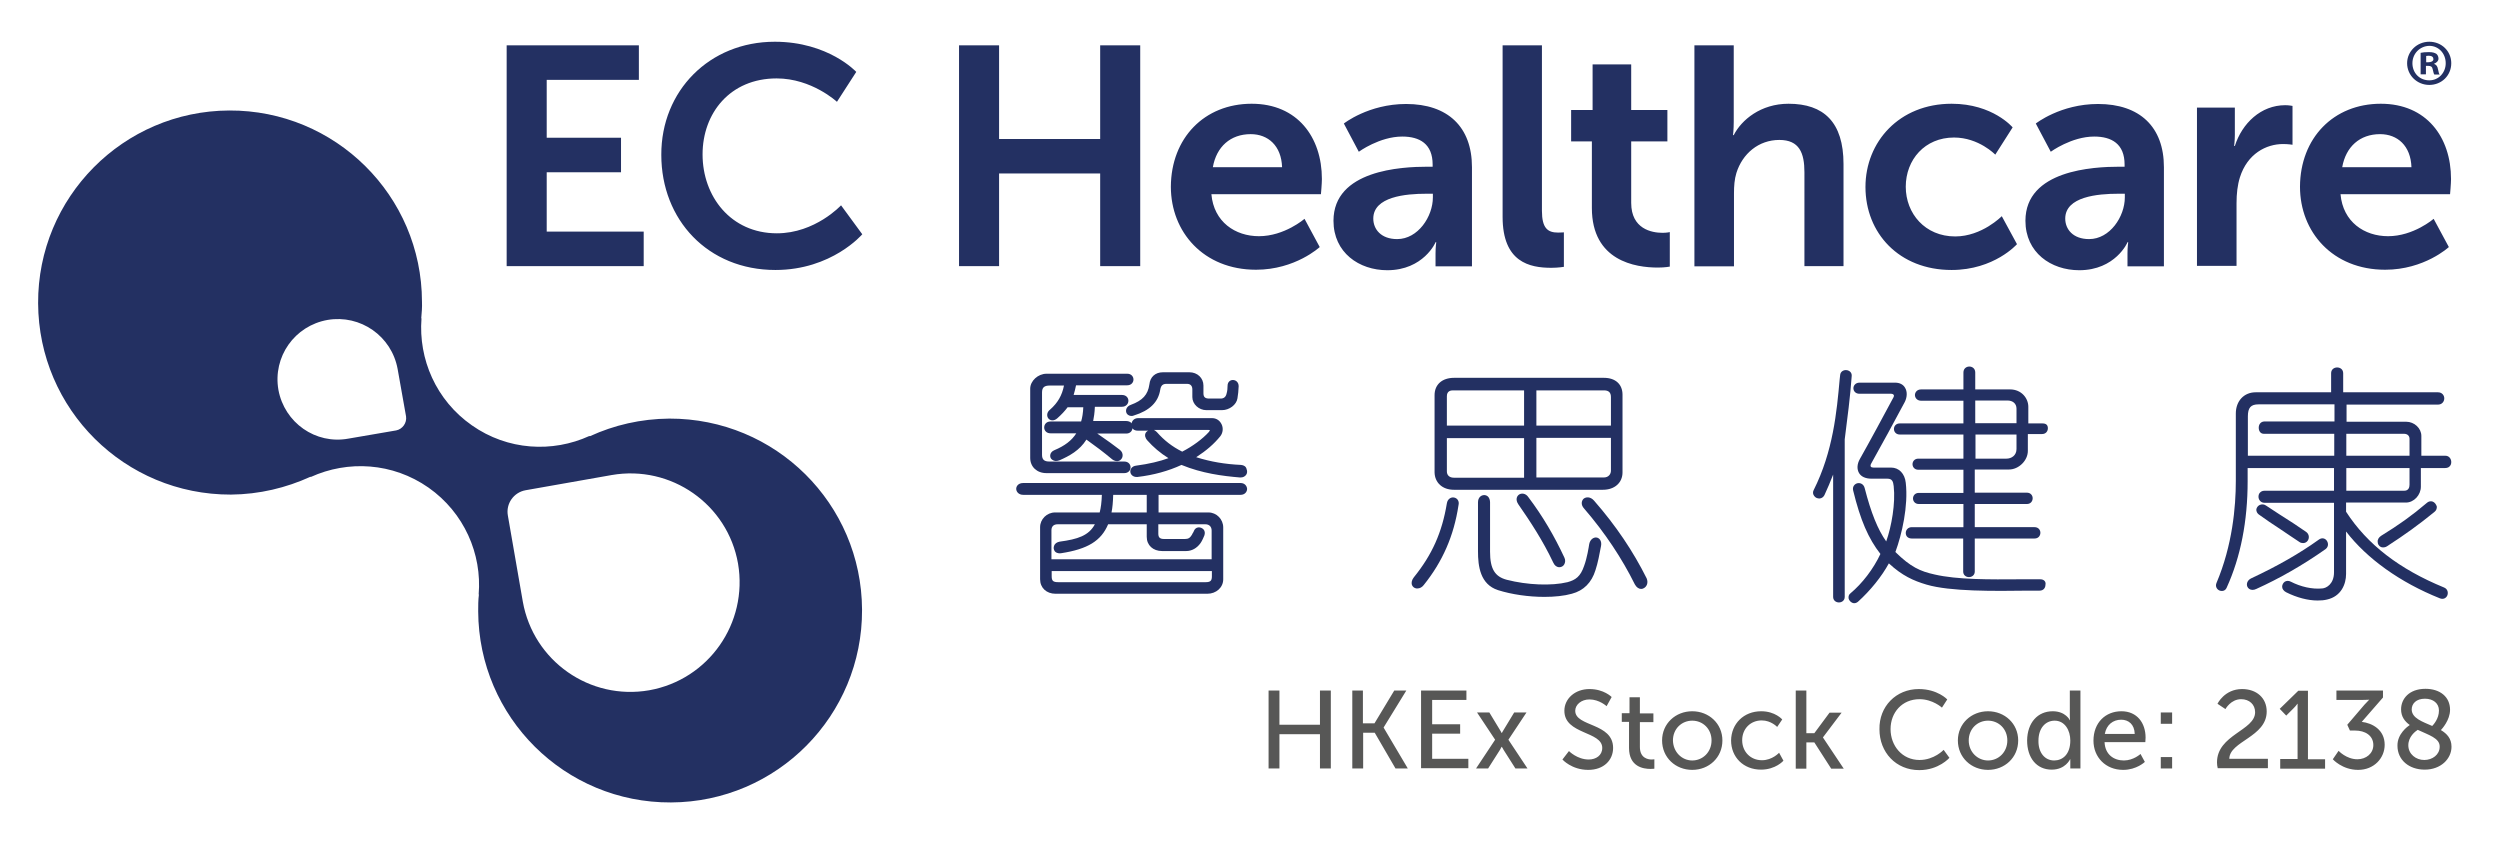 <svg xmlns="http://www.w3.org/2000/svg" xml:space="preserve" id="Layer_1" x="0" y="0" style="enable-background:new 0 0 1036.2 350.8" version="1.1" viewBox="0 0 1036.2 350.8"><style type="text/css">.st0{fill:#233062}.st1{fill:#575756}</style><g><path d="M514.4 192.7c-6.6-.3-12.6-1.3-18.6-3.2 4.3-2.8 7.4-5.5 10-8.7 1.1-1.4 1.3-3.4.5-5s-2.2-2.5-4-2.5h-30.5c-1.7 0-2.6 1.1-2.8 2.2-.1-.1-.1-.2-.2-.3-.3-.3-1-.7-2-.7h-13.7c.3-1.5.6-3.4.7-5.9H465c1.7 0 2.7-1.2 2.7-2.5 0-1.2-.9-2.4-2.7-2.4h-20c.4-1.3.7-2.6 1-4h21.2c1.7 0 2.6-1.2 2.6-2.4s-.9-2.4-2.6-2.4h-33.4c-3.6 0-6.8 3-6.8 6.2v28.7c0 3.7 2.8 6.3 6.7 6.3H466c1.7 0 2.6-1.2 2.6-2.4s-.9-2.4-2.6-2.4h-31c-2.2 0-3.1-.8-3.1-2.8v-25.8c0-2.1.9-2.9 3.2-2.9h5.9c-.8 4.1-2.6 7.2-5.8 10-1.4 1.1-1.4 2.7-.7 3.6.7.9 2.2 1.3 3.7 0 1.8-1.6 3.2-3.1 4.3-4.6h6.5c-.1 2.3-.4 4.3-.9 5.9h-12.7c-1.7 0-2.6 1.2-2.6 2.5 0 1.2.9 2.4 2.6 2.4h10.7c-1.9 3-4.8 5.2-9.1 7-1 .4-1.6 1.2-1.7 2-.1.8.2 1.6.9 2 .8.6 1.8.6 2.9.2 4.1-1.8 8.4-4.1 11.2-8.6 3.8 2.7 7.1 5.2 10.7 8.2.9.7 1.9.9 2.8.6.8-.3 1.4-1.1 1.5-2 .1-1-.3-1.9-1.2-2.6-1.9-1.5-5.5-4.1-9.3-6.7h12c1.6 0 2.5-1.1 2.6-2.2.1.1.1.2.2.3.5.5 1.2.7 2 .7h4.3c-.6.3-1 .7-1.2 1.3-.2.5-.2 1.6.9 2.8 2.3 2.6 5.3 5.2 8.7 7.3-3.5 1.3-8.1 2.4-13.4 3.1-1.7.2-2.5 1.4-2.4 2.6.1 1.1 1.1 2.2 2.9 2.1 6.8-.8 12.9-2.5 18.3-5 8.5 3.5 17 4.6 24.2 5.2h.3c1 0 1.8-.4 2.3-1.1.5-.7.5-1.6.2-2.3-.2-1.1-1.1-1.7-2.3-1.8zM501.1 179c-2.6 2.9-6.8 6-11.1 8.2-4.2-2.1-7.5-4.7-10.5-8.1-.4-.4-.8-.7-1.2-.9h22.6c.4 0 .6.1.6.1-.1.1-.1.3-.4.7zM514.2 200.2h-90.1c-2 0-2.9 1.3-2.9 2.4 0 1.2 1 2.5 2.9 2.5h32.6c-.1 3-.4 5.4-.9 7.3h-18.5c-3.4 0-6.2 2.8-6.2 6.1v21.6c0 3.5 2.6 6 6.4 6h62.9c3.7 0 6.6-2.6 6.6-6v-21.5c0-3.4-2.8-6.2-6.1-6.2h-20.7v-7.3h34c1.7 0 2.7-1.2 2.7-2.5-.1-1.2-1-2.4-2.7-2.4zm-11.9 36.5v2.2c0 1.8-.6 2.4-2.6 2.4h-61c-2.2 0-2.8-.5-2.8-2.5v-2.1h66.4zm-63.1-12.2c-1.1.2-2 .8-2.3 1.7-.3.8-.2 1.6.3 2.3.3.4 1.1 1 2.6.8 11-1.7 16.6-5.1 19.5-12h16v5.2c0 3.5 2.6 5.9 6.4 5.9h9.9c2.4 0 4.5-1.2 6-3.3.6-.8 1.5-2.9 1.6-3.2.3-.9.2-1.8-.3-2.4-.6-.7-1.5-1-2.3-.9-.8.1-1.5.7-1.8 1.6-.1.3-.3.6-.5.9l-.3.6c-.8 1.3-1.5 1.7-2.9 1.7h-8.6c-1.7 0-2.4-.6-2.4-2.2v-3.9h19.5c1.6 0 2.6 1 2.6 2.6v11.9h-66.4v-12c0-1.6.9-2.5 2.6-2.5h15.4c-2.5 4.7-7.1 6.2-14.6 7.2zm21.5-12.1c.4-1.9.6-4.2.7-7.3h13.9v7.3h-14.6z" class="st0"/><path d="M466.8 170.9c.2.8 1 1.5 2.2 1.5.3 0 .6 0 1-.2 6.5-2 10.1-5.5 10.9-10.7.3-1.7 1-2.4 2.6-2.4h8.5c1.4 0 2.2.8 2.2 2.3v3.2c0 2.9 2.7 5.4 5.8 5.4h6.5c3 0 6-2.2 6.4-4.9.3-1.7.4-3.1.5-5 0-1.7-1.2-2.6-2.4-2.6-1.1 0-2.2.8-2.2 2.4 0 1.1-.1 2.2-.4 3.2-.3 1.4-1.1 2.1-2.5 2.1h-4.7c-1.7 0-2.4-.6-2.4-2.2v-3.2c0-3.1-2.5-5.5-5.8-5.5h-11c-3.2 0-5.3 2-5.6 5-.6 4.3-2.8 6.7-7.7 8.5-1.7.6-2.2 2-1.9 3.1zM629.6 205c-1 .7-1.5 2.2-.3 4 5 7.2 10.2 15.1 14.5 24.2.5 1.1 1.3 1.8 2.3 1.9h.2c.8 0 1.6-.4 2-1.1.5-.8.6-1.9.1-2.9-4.2-9-9-17.2-14.9-25-1.1-1.7-2.9-1.8-3.9-1.1zM660.7 207.5c-1.5-1.7-3.3-1.6-4.3-.8-.9.8-1.3 2.5.2 4.1 8.7 10.1 15.7 20.7 21 31.4.7 1.3 1.7 1.9 2.6 1.9.4 0 .8-.1 1.1-.3 1.2-.6 2-2.2 1.2-4.1-5.6-11.2-12.7-21.8-21.8-32.2z" class="st0"/><path d="M661.8 222.8c-1.2-.2-2.7.7-3.1 2.7-.2 1.3-.9 5.8-2.1 9-1.5 4.5-3.6 5.9-6.9 6.8-6.6 1.6-16.7 1.2-25.2-1-4.9-1.3-6.9-4.5-6.9-11.6v-20.5c0-.9-.3-1.7-.7-2.2-.4-.5-1.1-.8-1.7-.8-1.3 0-2.6 1-2.6 3v20.3c0 6.2.9 13.7 8.3 16.1 5.7 1.8 12.7 2.8 19.2 2.8 4.2 0 8.2-.4 11.4-1.3 4.9-1.3 8.2-4.6 9.8-9.8 1-3 1.7-6.8 2.3-10 .4-2.1-.7-3.3-1.8-3.5zM602.6 203h61.8c4.8 0 8.1-2.9 8.1-7.2v-32.2c0-4.3-2.9-7-7.7-7h-62.1c-5 0-8.1 2.8-8.1 7.2v32c.1 4.3 3.3 7.2 8 7.2zm29.1-21.4V198h-29.1c-1.8 0-2.9-1-2.9-2.6v-13.8h32zm-29.5-19.8h29.5v14.6h-32v-12.2c0-2.2 1.7-2.4 2.5-2.4zm34.6 14.6v-14.6h28c2 0 2.9.9 2.9 2.8v11.8h-30.9zm0 21.5v-16.4h30.9v13.6c0 1.4-1 2.8-2.9 2.8h-28zM602.6 206.2c-1.2-.2-2.6.6-2.9 2.4-2 12.1-6.1 21.3-13.7 30.7-.8 1-1.1 2.2-.8 3.1.3.8 1 1.4 1.9 1.5h.4c1 0 1.9-.5 2.6-1.4 7.8-9.7 12.5-20.4 14.4-33 .5-1.9-.6-3.1-1.9-3.3zM846.6 175.5h-5.9v-6.9c0-3.5-2.8-7.2-7.6-7.2h-14.4v-7c0-3.3-4.9-3.3-4.9 0v7h-17.5c-1 0-1.6.4-1.9.7-.4.4-.7 1-.7 1.6 0 1.2.9 2.4 2.6 2.4h17.5v9.4h-26.4c-1.6 0-2.4 1.2-2.4 2.3s.8 2.3 2.4 2.3h26.4v10h-18.7c-1.6 0-2.4 1.2-2.4 2.3s.8 2.3 2.4 2.3h18.7v9.6h-18.5c-1.6 0-2.4 1.2-2.4 2.3s.8 2.3 2.4 2.3h18.5v9.6h-21.4c-1.6 0-2.5 1.2-2.5 2.4 0 .6.2 1.2.6 1.6.3.3.9.7 1.8.7h21.4v13.7c0 1.5 1.2 2.3 2.4 2.3s2.4-.8 2.4-2.3v-13.7h24.8c1.6 0 2.4-1.2 2.4-2.4 0-1.1-.8-2.3-2.4-2.3h-24.8v-9.6h21.6c1.6 0 2.4-1.2 2.4-2.4 0-1.1-.8-2.3-2.4-2.3h-21.6v-9.6h14.2c4 0 7.8-3.7 7.8-7.7v-7h5.9c1.6 0 2.4-1.2 2.4-2.4s-.6-2-2.2-2zm-27.9 0V166H832c2.3 0 3.8 1.3 3.8 3.4v6h-17.1zm17.1 4.6v6c0 2.7-2.1 4-4.2 4h-12.8v-10h17zM767.5 155.8c.1-1.5-1.1-2.3-2.2-2.4-1.2-.1-2.5.6-2.6 2.1l-.2 1.8c-1.2 13.3-2.7 29.8-10.8 45.9-.4.8-.3 1.6.2 2.3.5.8 1.5 1.2 2.4 1.1.8-.1 1.5-.6 1.9-1.4 1.2-2.5 2.5-5.7 3.6-8.5v50.7c0 1.5 1.2 2.3 2.4 2.3s2.4-.8 2.4-2.3v-65.3c1.1-8.6 2.3-17.8 2.9-26.3z" class="st0"/><path d="M845.7 240.1h-8c-13 .1-26.5.2-35.9-2-5.9-1.3-9.9-3.1-16.2-9.3 2.7-7.3 5.4-19.1 4.3-28.7-.4-3.8-2.8-6.3-6.1-6.3h-7.3c-.4 0-.9-.1-1.1-.4-.2-.3-.1-.9.3-1.5 3-5.3 10.9-19.8 13.8-25.3 1-2 1.1-4.3.1-5.9-.8-1.4-2.3-2.1-4.1-2.1h-14.8c-1.6 0-2.5 1.2-2.5 2.3s.8 2.3 2.5 2.3h13.1c.5 0 1 .2 1.1.5.2.3.1.6-.1 1-3.8 7.1-10.1 18.8-13.9 25.5-1.2 2.1-1.3 4.2-.4 5.8.9 1.6 2.8 2.4 5.2 2.4h6.6c1.9 0 2.4 1.1 2.6 3.1.8 7.1-.9 16.7-3.1 22.9-3.5-4.9-6.3-11.9-8.9-22-.4-1.8-1.9-2.4-3.1-2.1-1.1.3-2.1 1.4-1.7 3 3 12.3 6.3 19.9 11.3 26.3-2.9 6.2-7.5 12.2-12.4 16.3-.7.5-.9 1.3-.8 2.1.2.9.9 1.6 1.7 1.9.2.1.5.1.7.1.5 0 1-.2 1.5-.6 5.1-4.6 9.8-10.4 12.8-15.9 5.5 5.1 10.2 7.2 15.6 8.8 9.8 2.9 27.9 2.7 42.5 2.5h4.4c1.6 0 2.4-1.2 2.4-2.4.3-1.2-.5-2.3-2.1-2.3zM1008.3 207.9c-.8-.3-1.8-.1-2.5.6-6.1 5.2-11.6 9.1-18.9 13.6-.9.6-1.5 1.5-1.4 2.5 0 .9.5 1.7 1.3 2.1.2.1.6.2 1 .2s1-.1 1.6-.5c7.4-4.8 13.1-8.9 19.6-14.2.8-.6 1.1-1.5 1-2.3-.3-.9-.9-1.7-1.7-2z" class="st0"/><path d="M1015.4 193.2c.4-.4.6-1 .6-1.7 0-1.3-.9-2.6-2.4-2.6h-10v-8.2c0-3.2-2.9-5.9-6.3-5.9h-24.7v-7.1h37.9c1.7 0 2.6-1.3 2.6-2.6 0-1.2-.9-2.5-2.6-2.5h-39.3v-7.9c0-3.2-5-3.2-5 0v7.9h-31.3c-4.8 0-8.2 3.6-8.2 8.8v28c0 10.7-1.4 26.6-8 42.2-.6 1.4.1 2.6 1.1 3.1 1.1.5 2.5.3 3.1-1.1 5.8-12.7 8.7-27.6 8.7-44.2V194h35.8v9.4h-28.8c-1 0-1.5.4-1.9.8-.4.4-.6 1-.6 1.7 0 1.2.9 2.5 2.5 2.5h28.8v28.8c0 4.9-3.2 6.6-4.9 6.7-4.2.4-8.9-.7-13-2.8-.9-.5-1.8-.4-2.5 0-.7.5-1.1 1.3-1.1 2.1 0 .9.7 1.8 1.7 2.3 4.4 2.2 9 3.4 13 3.4 1.4 0 2.7-.1 3.9-.4 5.8-1.3 7.9-6.3 7.9-10.6v-17.6c8.7 11.3 22.4 21.1 38.9 27.7 1.5.6 2.7-.2 3.1-1.3.4-1.1.1-2.6-1.4-3.2-18.5-7.6-31.8-17.8-40.6-31.4v-3.8h24.8c3.3 0 6.2-3.1 6.2-6.6V194h10c1.1 0 1.7-.4 2-.8zm-42.9-4.3v-9.1h23.9c1.4 0 2.3.8 2.3 2.1v7h-26.2zm26.2 5.1v6.9c0 1.1-.4 2.5-2.2 2.5h-24V194h26.2zm-62.5-16.7c0 1.3.7 2.5 2.1 2.5h29.2v9.1h-35.8v-16.3c0-3.6 1.2-5 4.4-5h31.5v7.1h-29.2c-1.3.1-2.2 1.1-2.2 2.6z" class="st0"/><path d="M945.1 219.3c2.6 1.8 5.4 3.6 7.9 5.3.5.4 1.1.5 1.6.5.8 0 1.5-.4 1.9-1 .7-1 .7-2.6-.6-3.6-3.3-2.3-7.4-5-11.1-7.3-2.1-1.4-4-2.6-5.5-3.6-.8-.6-1.8-.7-2.7-.3-.8.4-1.3 1.1-1.4 1.9 0 .5.1 1.5 1.4 2.3 2.3 1.7 5.3 3.7 8.5 5.8zM964.4 224.1c-.6-.9-1.9-1.4-3.2-.5-8.1 5.8-17 10.9-28.1 16.1-1.7.8-2.1 2.4-1.6 3.5.3.7 1.1 1.3 2.1 1.3.5 0 1-.1 1.6-.4 9.5-4.3 19.2-9.8 28.7-16.5 1.3-1 1.2-2.5.5-3.5z" class="st0"/></g><g><path d="M277.4 173.5c-11.8.1-22.9 2.7-32.9 7.3l-.2-.1c-15.3 7-33.9 6-48.7-4.4-14.9-10.4-22.2-27.5-20.9-44.3l-.1-.1c.2-2.2.4-4.5.3-6.9-.1-43.9-35.9-79.4-79.9-79.2-43.9.2-79.4 36-79.2 79.9.2 44 35.9 79.4 79.9 79.3 11.8-.1 22.9-2.8 33-7.4l.1.1c15.4-7 33.9-6 48.8 4.4 14.8 10.4 22.2 27.5 20.8 44.3h.1c-.3 2.3-.3 4.6-.3 7 .2 43.9 35.9 79.4 79.9 79.2 44-.2 79.4-36 79.2-79.9-.2-43.9-35.8-79.3-79.9-79.2zm-113.2 4.9-19.8 3.4c-13.6 2.5-26.5-6.6-29-20.2-2.4-13.7 6.7-26.6 20.4-29 13.6-2.3 26.5 6.7 29 20.3l3.5 19.7c.4 2.7-1.5 5.3-4.1 5.8zm104.9 107.7c-24.6 4.3-48-12.1-52.4-36.7l-6.2-35.7c-.9-4.9 2.4-9.6 7.3-10.5l35.7-6.3c24.6-4.3 48.1 12.1 52.4 36.7 4.2 24.7-12.2 48.1-36.8 52.5z" class="st0"/></g><g><path d="M210 18.8h54.8v14.3h-38.2v24h30.8v14.3h-30.8V96h40.2v14.3H210V18.8zM321.1 17.3c22.3 0 33.8 12.5 33.8 12.5l-8 12.4s-10.4-9.7-25-9.7c-19.3 0-30.7 14.4-30.7 31.5 0 17.4 11.7 32.7 30.8 32.7 15.9 0 26.6-11.6 26.6-11.6l8.8 12s-12.6 14.8-36 14.8c-28 0-47.3-20.8-47.3-47.7-.1-26.6 20-46.9 47-46.9zM397.5 18.8h16.6v38.8H456V18.8h16.6v91.5H456V71.9h-41.9v38.4h-16.6V18.8zM518.8 43c18.9 0 29.1 13.8 29.1 31.2 0 1.9-.4 6.3-.4 6.3h-45.4c1 11.5 9.9 17.4 19.7 17.4 10.6 0 18.9-7.2 18.9-7.2l6.3 11.7s-10.1 9.4-26.4 9.4c-21.8 0-35.3-15.7-35.3-34.4.1-20.2 13.9-34.4 33.5-34.4zm12.6 26.3c-.3-8.9-5.8-13.7-13-13.7-8.4 0-14.2 5.2-15.7 13.7h28.7zM591.6 69.1h2.2v-.9c0-8.6-5.4-11.6-12.6-11.6-9.4 0-18 6.3-18 6.3L557 51.2s10.2-8.1 25.8-8.1c17.3 0 27.3 9.5 27.3 26.2v41.1H595V105c0-2.6.3-4.6.3-4.6h-.3c.1 0-5 11.6-20 11.6-11.7 0-22.3-7.3-22.3-20.5 0-21 28.2-22.4 38.9-22.4zm-12.5 30c8.6 0 14.8-9.3 14.8-17.3v-1.5h-2.8c-8.4 0-21.9 1.2-21.9 10.3 0 4.4 3.2 8.5 9.9 8.5zM622.9 18.8h16.2v68.6c0 7.2 2.4 9 6.7 9 1.3 0 2.4-.1 2.4-.1v14.3s-2.4.4-5.2.4c-9 0-20.2-2.3-20.2-21.1V18.8zM659.7 58.6h-8.5v-13h8.9V26.7h16v18.9h15v13h-15v25.5c0 10.8 8.5 12.4 13 12.4 1.8 0 3-.3 3-.3v14.3s-1.9.4-5 .4c-9.2 0-27.3-2.7-27.3-24.7V58.6zM702.2 18.8h16.4v31.7c0 3.2-.3 5.5-.3 5.5h.3c3.2-6.3 11.2-13 22.7-13 14.6 0 22.8 7.6 22.8 25v42.3h-16.2V71.4c0-8-2.1-13.4-10.4-13.4-8.6 0-15.3 5.7-17.8 13.7-.8 2.6-1 5.4-1 8.5v30.2h-16.4V18.8zM808.9 43c17.1 0 25.3 9.8 25.3 9.8L827 64.1s-6.8-7.1-17.1-7.1c-12.1 0-20 9.2-20 20.4 0 11.1 8 20.6 20.5 20.6 11.1 0 19.3-8.4 19.3-8.4l6.3 11.6s-9.4 10.7-27.1 10.7c-21.8 0-35.7-15.3-35.7-34.4 0-18.7 14-34.5 35.7-34.5zM878.4 69.1h2.2v-.9c0-8.6-5.4-11.6-12.6-11.6-9.4 0-18 6.3-18 6.3l-6.2-11.7s10.2-8.1 25.8-8.1c17.3 0 27.3 9.5 27.3 26.2v41.1h-15.1V105c0-2.6.3-4.6.3-4.6h-.3c.1 0-5 11.6-20 11.6-11.7 0-22.3-7.3-22.3-20.5 0-21 28.2-22.4 38.9-22.4zm-12.5 30c8.6 0 14.8-9.3 14.8-17.3v-1.5h-2.8c-8.4 0-21.9 1.2-21.9 10.3 0 4.4 3.2 8.5 9.9 8.5zM910.6 44.6h15.7v11.3c0 2.4-.3 4.6-.3 4.6h.3c3-9.4 10.8-16.9 20.9-16.9 1.5 0 3 .3 3 .3V60s-1.7-.3-3.9-.3c-7 0-14.8 4-17.9 13.8-1 3.2-1.4 6.8-1.4 10.7v26h-16.4V44.6zM986.8 43c18.9 0 29.1 13.8 29.1 31.2 0 1.9-.4 6.3-.4 6.3h-45.4c1 11.5 9.9 17.4 19.7 17.4 10.6 0 18.9-7.2 18.9-7.2l6.3 11.7s-10.1 9.4-26.4 9.4c-21.8 0-35.3-15.7-35.3-34.4.1-20.2 13.9-34.4 33.5-34.4zm12.7 26.3c-.3-8.9-5.8-13.7-13-13.7-8.4 0-14.2 5.2-15.7 13.7h28.7z" class="st0"/></g><g><path d="M525.8 286.2h4.5v14.2h16.8v-14.2h4.5v32.3h-4.5v-14.2h-16.8v14.2h-4.5v-32.3zM560.4 286.2h4.5v13.6h4.8l8.2-13.6h5l-9.4 15.3v.1l10 16.9h-5.1l-8.6-14.8H565v14.8h-4.5v-32.3zM589 286.2h18.8v3.9h-14.2v10.1h11.6v3.9h-11.6v10.4h15v3.9H589v-32.2zM622.4 309.5s-.4.7-.7 1.3l-4.9 7.7h-5l7.9-11.9-7.5-11.3h5.1l4.3 7.1c.4.6.8 1.4.8 1.4h.1s.4-.8.8-1.4l4.3-7.1h5.1l-7.5 11.3 7.9 11.9h-5l-4.9-7.7c-.3-.6-.7-1.3-.8-1.3zM650.3 311.3s3.4 3.5 8.2 3.5c3 0 5.6-1.7 5.6-4.8 0-7-15.7-5.5-15.7-15.4 0-5 4.4-9 10.4-9s9.2 3.3 9.2 3.3l-2.1 3.8s-3-2.8-7.1-2.8c-3.4 0-5.9 2.2-5.9 4.7 0 6.7 15.7 4.9 15.7 15.4 0 5-3.8 9.1-10.3 9.1-6.9 0-10.7-4.3-10.7-4.3l2.7-3.5zM675.2 299.2h-3v-3.6h3.2V289h4.3v6.7h5.6v3.6h-5.6v10.3c0 4.6 3.3 5.2 4.9 5.2.6 0 1.1-.1 1.1-.1v3.9s-.6.1-1.6.1c-3 0-8.9-.9-8.9-8.7v-10.8zM701.4 294.8c6.9 0 12.5 5.1 12.5 12.1 0 7.1-5.6 12.2-12.5 12.2s-12.5-5.1-12.5-12.2c0-7 5.6-12.1 12.5-12.1zm0 20.4c4.4 0 8-3.5 8-8.3 0-4.8-3.6-8.2-8-8.2s-8 3.4-8 8.2c.1 4.8 3.7 8.3 8 8.3zM730 294.8c5.8 0 8.7 3.4 8.7 3.4l-2.1 3.1s-2.5-2.7-6.4-2.7c-4.7 0-8.1 3.5-8.1 8.2 0 4.7 3.4 8.3 8.2 8.3 4.3 0 7.1-3.1 7.1-3.1l1.8 3.3s-3.2 3.7-9.3 3.7c-7.3 0-12.4-5.2-12.4-12.1.1-6.9 5.2-12.1 12.5-12.1zM744.3 286.2h4.4v17.7h3.3l6.3-8.5h5l-7.7 10.2v.1l8.6 12.9H759l-7-10.9h-3.3v10.9h-4.4v-32.4zM795.3 285.6c7.8 0 11.8 4.3 11.8 4.3l-2.2 3.4s-3.8-3.5-9.3-3.5c-7.2 0-12 5.5-12 12.4s4.8 12.8 12 12.8c6.1 0 10-4.2 10-4.2l2.4 3.3s-4.4 5.1-12.5 5.1c-9.7 0-16.5-7.4-16.5-16.9-.2-9.5 6.9-16.7 16.3-16.7zM824 294.8c6.9 0 12.5 5.1 12.5 12.1 0 7.1-5.6 12.2-12.5 12.2s-12.5-5.1-12.5-12.2c0-7 5.6-12.1 12.5-12.1zm0 20.4c4.4 0 8-3.5 8-8.3 0-4.8-3.6-8.2-8-8.2s-8 3.4-8 8.2c0 4.8 3.7 8.3 8 8.3zM850.8 294.8c5.4 0 7.1 3.7 7.1 3.7h.1s-.1-.7-.1-1.6v-10.7h4.4v32.3h-4.2V314.7h-.1s-1.9 4.3-7.6 4.3c-6.3 0-10.2-4.9-10.2-12.1.1-7.4 4.4-12.1 10.6-12.1zm.6 20.4c3.4 0 6.7-2.4 6.7-8.3 0-4.1-2.2-8.2-6.5-8.2-3.7 0-6.7 3-6.7 8.3-.1 4.9 2.6 8.2 6.5 8.2zM879.3 294.8c6.5 0 10 4.9 10 10.9 0 .6-.1 1.9-.1 1.9h-16.9c.2 5.1 3.8 7.6 8 7.6 4 0 6.9-2.7 6.9-2.7l1.8 3.3s-3.4 3.3-9 3.3c-7.3 0-12.3-5.3-12.3-12.1 0-7.5 5-12.2 11.6-12.2zm5.5 9.4c-.1-4-2.6-5.9-5.6-5.9-3.4 0-6.1 2.1-6.8 5.9h12.4zM895.6 295.3h4.7v4.7h-4.7v-4.7zm0 18.5h4.7v4.7h-4.7v-4.7zM918.9 316c0-11.5 15.8-13.2 15.8-20.8 0-3.2-2.4-5.4-5.8-5.4-4.3 0-6.5 4.1-6.5 4.1l-3.3-2.2s2.9-6.1 10.2-6.1c6 0 10.2 3.7 10.2 9.3 0 10.6-15.4 12.3-15.5 19.6h16v3.9h-20.8c-.2-.8-.3-1.6-.3-2.4zM945.2 314.6h7.1v-22.9h-.1s-.4.7-1.6 1.9l-3 3-2.7-2.8 7.7-7.5h4v28.4h7.1v3.9h-18.6v-4zM969.3 311.2s3.2 3.5 7.8 3.5c3.6 0 6.6-2.4 6.6-5.9 0-4-3.5-6-7.5-6H974l-1.1-2.4 7.1-8.3c1.1-1.2 2-2.1 2-2.1s-1 .1-2.7.1h-10.9v-3.9h19.3v2.9l-8.8 10.1c4.3.5 9.5 3.2 9.5 9.5 0 5.5-4.4 10.4-11 10.4s-10.5-4.4-10.5-4.4l2.4-3.5zM998.8 300.5c-2.1-1.5-3.6-3.5-3.6-6.5 0-4.3 3.3-8.5 10.1-8.5 6 0 10.2 3.3 10.2 8.7 0 4.3-3.4 8-3.8 8.4 2.5 1.5 4.4 3.5 4.4 6.9 0 5-4.4 9.5-11.1 9.5-6.5 0-11.3-4-11.3-9.9-.1-4.9 4.2-8 5.1-8.6zm3.3 2c-1.1.7-3.9 2.9-3.9 6.4 0 3.7 3.2 6.1 6.6 6.1 3.4 0 6.4-2.2 6.4-5.5.1-3.6-4.7-4.9-9.1-7zm6-1.6c.5-.5 2.8-3 2.8-6.4 0-3-2.4-4.9-5.8-4.9-3.6 0-5.5 2-5.5 4.5.1 3.6 4.4 5 8.5 6.8z" class="st1"/></g><g><path d="M1016 26.2c0 5.1-4 9-9.1 9s-9.2-4-9.2-9c0-4.9 4.1-8.9 9.2-8.9s9.1 3.9 9.1 8.9zm-16.1 0c0 4 2.9 7.1 7 7.1 3.9 0 6.8-3.2 6.8-7.1 0-4-2.9-7.2-6.8-7.2-4 .1-7 3.3-7 7.2zm5.5 4.6h-2.1v-8.9c.8-.2 2-.3 3.4-.3 1.7 0 2.4.3 3.1.7.5.4.9 1.1.9 2 0 1-.8 1.7-1.8 2.1v.1c.9.3 1.4 1 1.6 2.2.3 1.4.4 1.9.7 2.2h-2.2c-.3-.3-.4-1.1-.7-2.2-.2-1-.7-1.4-1.8-1.4h-1v3.5zm.1-5h1c1.1 0 2.1-.4 2.1-1.3 0-.8-.6-1.4-1.9-1.4-.5 0-.9.1-1.1.1v2.6z" class="st0"/></g></svg>